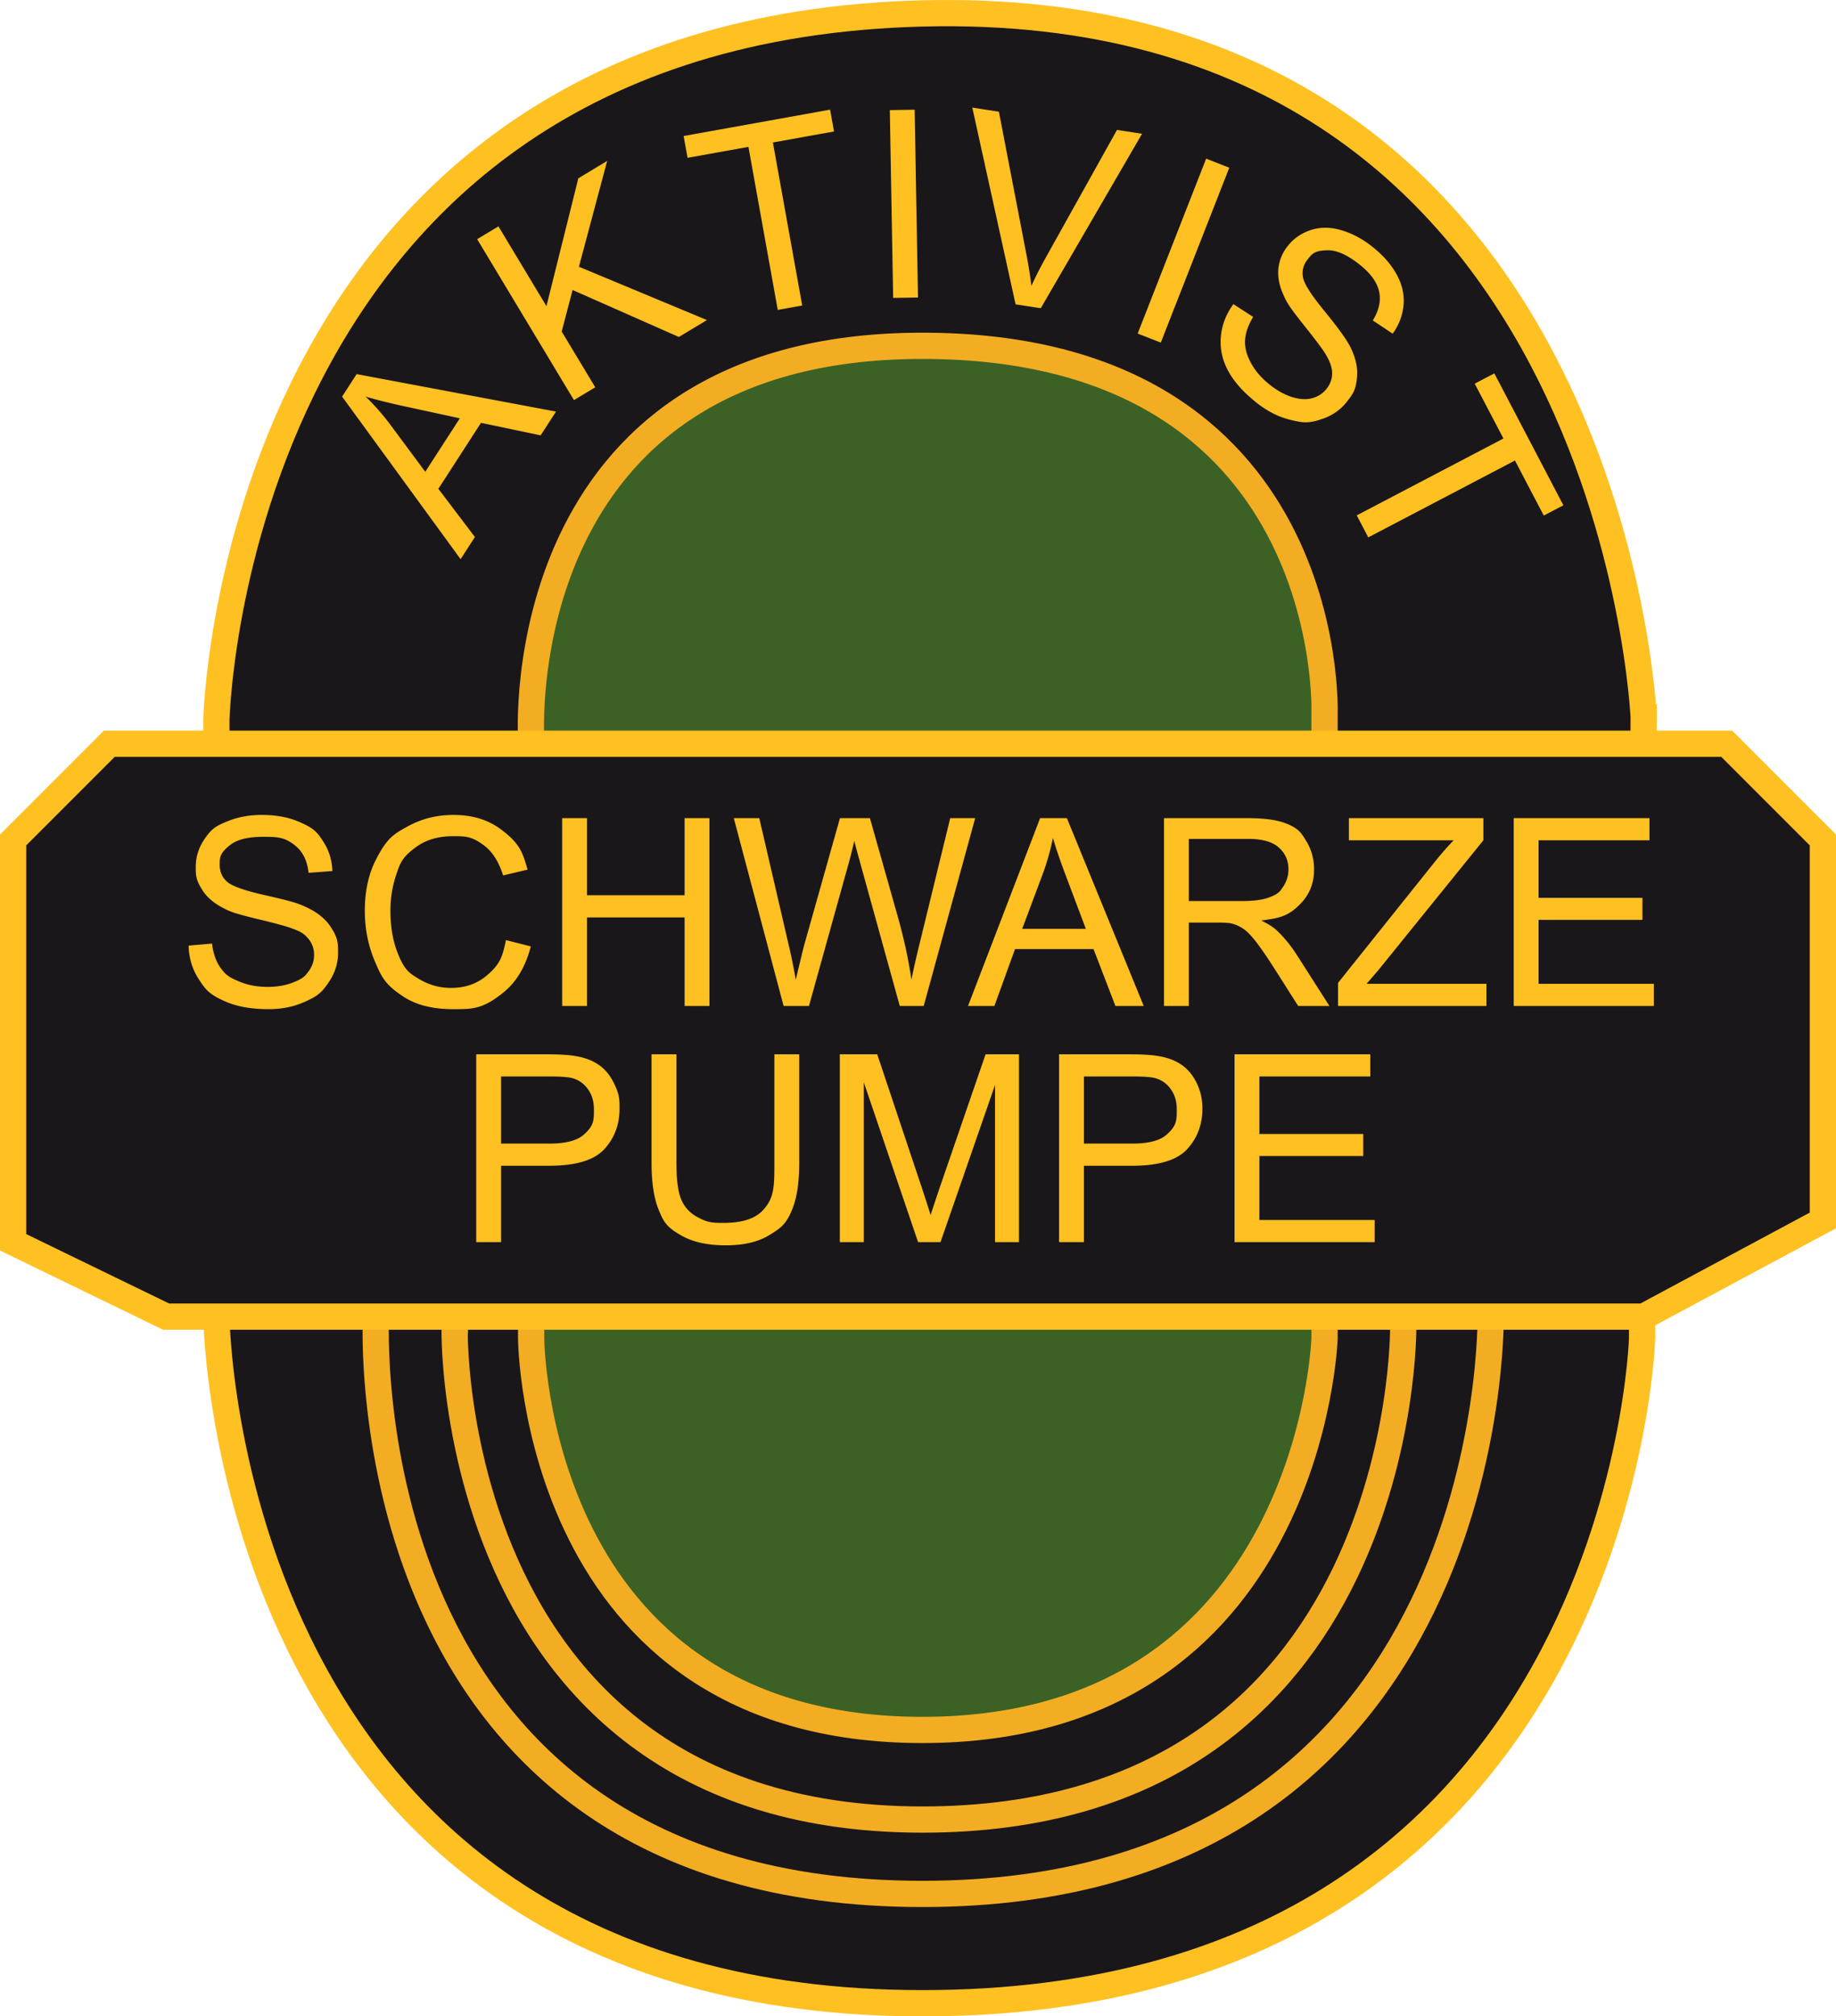 <svg xmlns="http://www.w3.org/2000/svg" xml:space="preserve" width="350" height="384.227" version="1.0"><path fill="#1A171B" stroke="#FFC021" stroke-width="5" d="M175.835 2.56C44.167 5.895 41.25 137.142 41.25 137.142v113.75s1.25 130.835 134.585 130.835 137.197-126.616 137.197-126.616l.303-118.384S307.5-.775 175.835 2.56z"/><path fill="#3B6224" stroke="#F3AD23" stroke-width="5" d="M175.835 65.895c-79.167 0-74.585 74.583-74.585 74.583v114.585s.42 74.585 74.585 74.585 76.665-74.585 76.665-74.585V135.895s2.5-70-76.665-70z"/><g fill="none" stroke="#F3AD23" stroke-width="5"><path d="M86.667 255.062c.784-19.985-9.709 91.665 89.167 91.665 92.5 0 91.665-93.75 91.665-93.75"/><path d="M71.667 250.892s-5.833 110.005 104.167 110.005 108.33-110.005 108.33-110.005"/></g><path fill="#1A171B" stroke="#FFC021" stroke-width="5" d="M2.5 160.06v76.667l29.167 14.165h281.668l34.165-18.33V160.06l-18.33-18.333H20.833z"/><g fill="#FFC021"><path d="m35.952 180.194 4.468-.391q.317 2.685 1.477 4.407c1.16 1.722 1.973 2.075 3.601 2.783s3.459 1.062 5.493 1.062q2.71 0 4.785-.806c2.075-.806 2.412-1.274 3.088-2.209s1.013-1.958 1.013-3.064q0-1.685-.977-2.942c-.977-1.257-1.726-1.543-3.223-2.112q-1.438-.562-6.372-1.746c-4.934-1.184-5.591-1.533-6.909-2.234q-2.564-1.344-3.821-3.333c-1.257-1.989-1.257-2.813-1.257-4.456q0-2.71 1.538-5.066c1.538-2.356 2.522-2.764 4.492-3.577s4.158-1.221 6.567-1.221q3.98 0 7.019 1.282c3.039 1.282 3.584 2.112 4.675 3.772s1.677 3.54 1.758 5.64l-4.541.342q-.365-3.394-2.478-5.127c-2.113-1.733-3.486-1.733-6.238-1.733q-4.296 0-6.262 1.575c-1.966 1.575-1.965 2.314-1.965 3.796q0 1.93 1.392 3.174 1.366 1.245 7.141 2.551c5.775 1.306 6.489 1.631 7.922 2.283q3.124 1.44 4.614 3.65c1.49 2.21 1.489 3.169 1.489 5.09q.001 2.857-1.636 5.383c-1.637 2.526-2.656 2.996-4.7 3.931s-4.341 1.404-6.897 1.404q-4.858 0-8.142-1.416c-3.284-1.416-3.906-2.363-5.151-4.26s-1.897-4.04-1.963-6.432M96.45 179.144l4.736 1.196q-1.49 5.833-5.359 8.899c-3.869 3.066-5.732 3.064-9.46 3.064q-5.786 0-9.412-2.356c-3.626-2.356-4.255-3.845-5.518-6.824s-1.892-6.177-1.892-9.595q0-5.591 2.136-9.753c2.136-4.162 3.45-4.883 6.079-6.323s5.522-2.161 8.679-2.161q5.372 0 9.033 2.734c3.661 2.734 4.143 4.387 5.103 7.69l-4.663 1.099q-1.245-3.907-3.613-5.688c-2.368-1.781-3.564-1.782-5.957-1.782q-4.126 0-6.897 1.978c-2.771 1.978-3.145 3.088-3.894 5.31s-1.123 4.512-1.123 6.873q0 4.566 1.331 7.971c1.331 3.405 2.266 3.967 4.138 5.09s3.899 1.685 6.079 1.685q3.981 0 6.738-2.295c2.757-2.295 3.084-3.802 3.736-6.812M107.168 191.693v-35.791h4.736v14.697h18.604v-14.697h4.736v35.791h-4.736v-16.87h-18.604v16.87zM149.38 191.693l-9.497-35.791h4.858l5.444 23.462q.88 3.688 1.514 7.324 1.367-5.738 1.611-6.616l6.812-24.17h5.713l5.127 18.115q1.93 6.738 2.783 12.671.685-3.394 1.782-7.788l5.615-22.998h4.761l-9.814 35.791h-4.565l-7.544-27.271q-.952-3.418-1.123-4.199a88 88 0 0 1-1.05 4.199l-7.593 27.271zM184.536 191.693l13.745-35.791h5.103l14.648 35.791h-5.396l-4.175-10.84h-14.966l-3.931 10.84zm10.327-14.697h12.134l-3.735-9.912q-1.709-4.516-2.539-7.422a45.5 45.5 0 0 1-1.929 6.836zM221.89 191.693v-35.791h15.869q4.783 0 7.275.964c2.492.964 2.988 1.777 3.979 3.406s1.489 3.425 1.489 5.396q.002 3.809-2.466 6.421c-2.468 2.612-4.185 2.849-7.617 3.32q1.883.904 2.856 1.782 2.075 1.904 3.931 4.761l6.226 9.741h-5.957l-4.736-7.446c-1.382-2.148-2.524-3.792-3.418-4.932s-1.694-1.936-2.407-2.393a7 7 0 0 0-2.158-.952q-.805-.172-2.637-.171h-5.493v15.894zm4.736-19.995h10.181q3.246-.001 5.078-.671c1.832-.67 2.148-1.165 2.783-2.148s.952-2.056.952-3.21q-.001-2.537-1.841-4.175-1.847-1.636-5.825-1.636h-11.328zM255.068 191.693v-4.395l18.335-22.925q1.954-2.442 3.711-4.248h-19.971v-4.224h25.635v4.224l-20.093 24.829-2.173 2.515h22.852v4.224zM288.564 191.693v-35.791h25.879v4.224H293.3v10.962h19.8v4.199h-19.8v12.183h21.973v4.224zM90.786 236.693v-35.791h13.501q3.564-.002 5.444.342 2.636.438 4.419 1.675 1.782 1.232 2.869 3.452c1.087 2.22 1.086 3.11 1.086 4.883q0 4.564-2.905 7.729-2.905 3.157-10.498 3.159h-9.18v14.551zm4.736-18.775h9.253q4.588-.001 6.519-1.709c1.931-1.708 1.929-2.744 1.929-4.81q0-2.247-1.135-3.843-1.135-1.602-2.991-2.114-1.197-.316-4.419-.317h-9.155v12.793zM147.622 200.902h4.736v20.679q0 5.398-1.221 8.569c-1.221 3.171-2.283 3.838-4.407 5.161q-3.186 1.992-8.362 1.992-5.029.001-8.228-1.733c-3.199-1.734-3.655-2.827-4.565-5.015q-1.367-3.286-1.367-8.975v-20.679h4.736v20.654q0 4.665.867 6.87.867 2.213 2.979 3.408c2.112 1.195 3.13 1.196 5.164 1.196q5.225-.001 7.446-2.368c2.221-2.367 2.222-4.614 2.222-9.106zM160.098 236.693v-35.791h7.129l8.472 25.342a261 261 0 0 1 1.709 5.298c.407-1.304 1.042-3.213 1.904-5.737l8.569-24.902h6.372v35.791h-4.565v-29.956l-10.4 29.956h-4.272l-10.352-30.469v30.469h-4.566zM201.895 236.693v-35.791h13.501c2.378 0 4.189.112 5.444.342q2.638.438 4.419 1.675 1.782 1.232 2.866 3.452c.728 1.479 1.089 3.11 1.089 4.883q.001 4.564-2.905 7.729-2.905 3.157-10.498 3.159h-9.18v14.551zm4.736-18.775h9.253q4.592-.001 6.519-1.709c1.927-1.708 1.929-2.744 1.929-4.81 0-1.499-.376-2.778-1.138-3.843a5.28 5.28 0 0 0-2.988-2.114q-1.196-.316-4.419-.317h-9.155v12.793zM235.342 236.693v-35.791h25.879v4.224h-21.143v10.962h19.8v4.199h-19.8v12.183h21.973v4.224z"/></g><g fill="#FFC021"><path d="M87.803 106.554 65.215 75.575l2.771-4.285 38.008 7.139-2.93 4.531-11.37-2.383-8.127 12.566 6.965 9.187zm-6.734-16.653 6.589-10.188-10.352-2.246q-4.72-1.02-7.61-1.899a45 45 0 0 1 4.692 5.332zM109.414 76.246 90.962 45.577l4.058-2.441 9.15 15.208 6.079-24.37 5.5-3.311-5.388 20.166 24.407 10.161-5.354 3.223-20.261-8.953-2.075 7.917 6.396 10.625zM148.264 59.056l-5.588-31.069-11.606 2.087-.747-4.155 27.92-5.024.75 4.158-11.655 2.097 5.588 31.067zM170.264 56.771l-.637-35.786 4.736-.083.635 35.786zM193.604 57.992l-8.252-37.488 5.068.781 5.229 27.114c.425 2.175.742 4.199.967 6.079a75 75 0 0 1 2.798-5.498l13.521-24.224 4.775.737-19.307 33.237zM216.875 63.558l13.057-33.325 4.409 1.729-13.057 33.323zM235.122 57.955l3.77 2.437q-1.401 2.313-1.543 4.385-.14 2.07 1.133 4.407 1.273 2.34 3.682 4.211 2.14 1.665 4.272 2.305 2.132.637 3.794.154 1.662-.487 2.681-1.797 1.033-1.329 1.035-2.922c.005-1.06-.415-2.275-1.245-3.645q-.791-1.328-3.955-5.291c-3.164-3.963-3.472-4.644-4.082-6.006-.796-1.758-1.123-3.416-.967-4.978q.227-2.342 1.743-4.287 1.661-2.139 4.326-3.054 2.659-.914 5.742-.063 3.076.85 5.933 3.071c2.09 1.628 3.677 3.403 4.751 5.322s1.533 3.867 1.372 5.847-.85 3.823-2.075 5.53l-3.794-2.52c1.196-1.934 1.592-3.792 1.191-5.566q-.6-2.666-3.857-5.2-3.39-2.64-5.908-2.603c-2.518.037-2.974.62-3.882 1.79q-1.186 1.52-.85 3.359.31 1.82 4.067 6.399 3.75 4.577 4.849 6.667 1.583 3.054 1.401 5.713c-.182 2.659-.771 3.418-1.953 4.932q-1.752 2.255-4.595 3.245c-2.843.99-3.94.73-6.123.215q-3.283-.773-6.309-3.127-3.83-2.984-5.552-6.118c-1.152-2.09-1.631-4.265-1.45-6.526s.982-4.357 2.398-6.286M258.638 98.207l27.964-14.648-5.474-10.447 3.74-1.96 13.164 25.132-3.74 1.958-5.493-10.488-27.964 14.648z"/></g></svg>